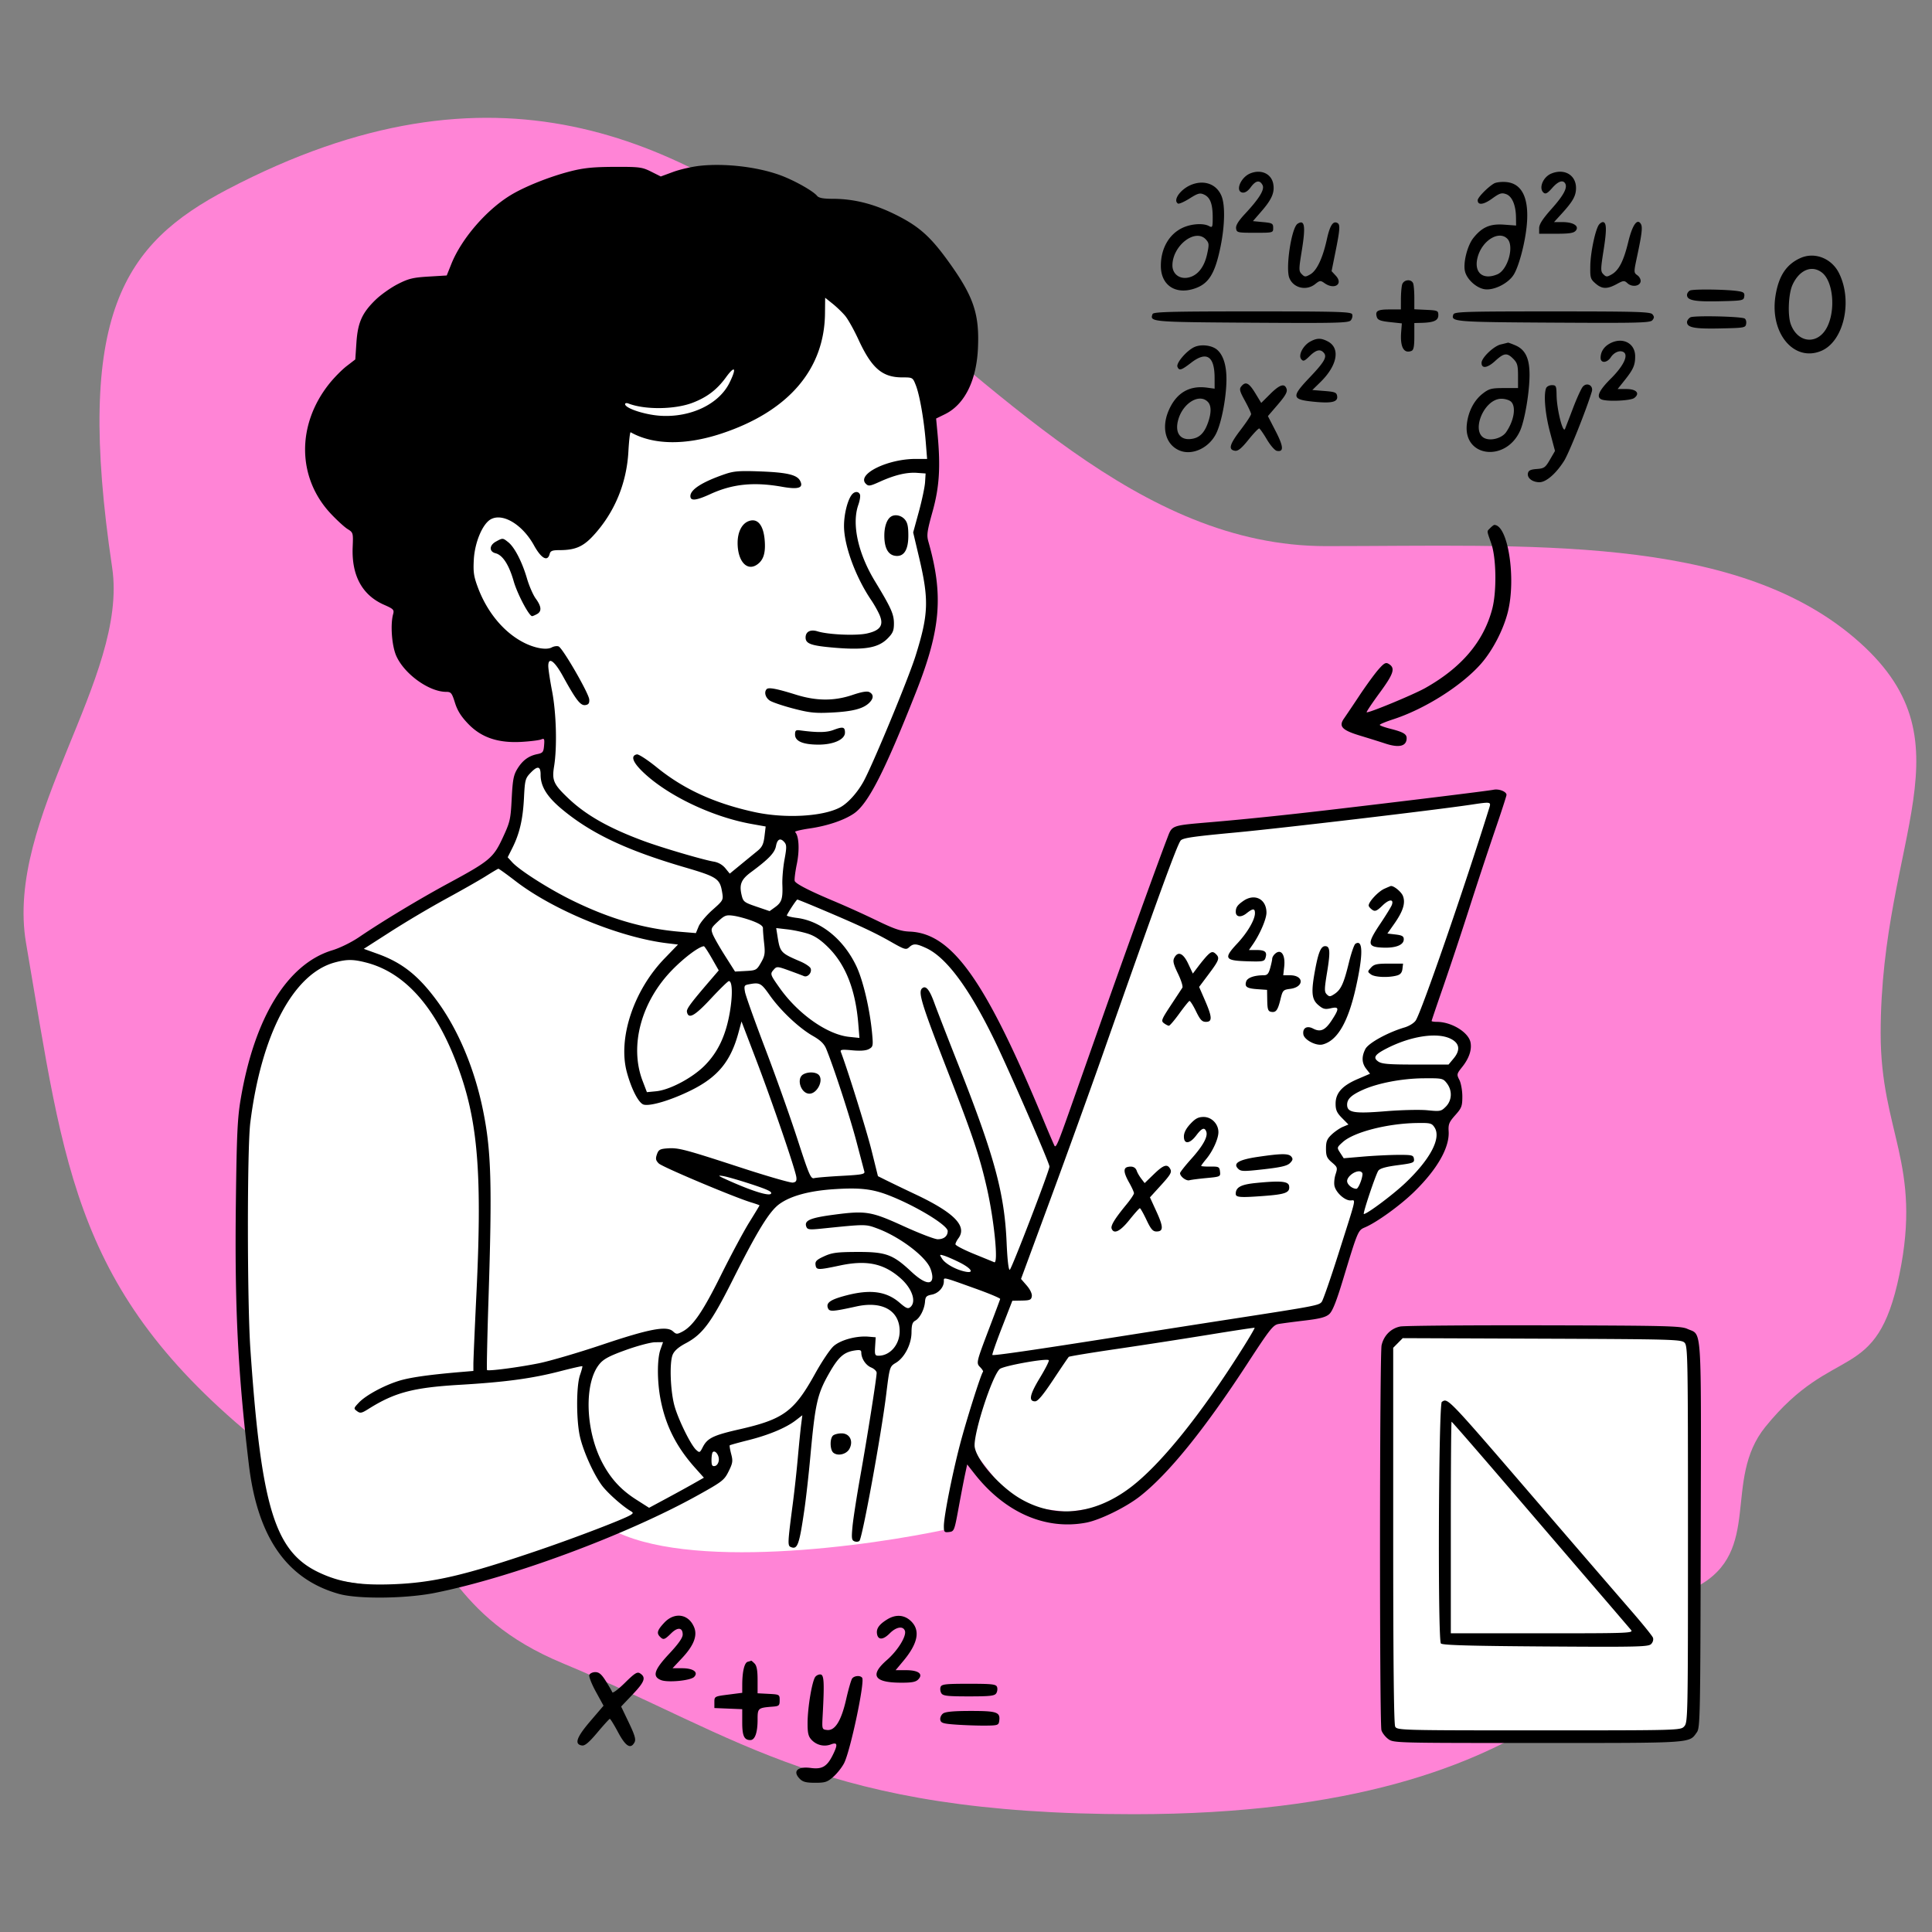 <svg width="246" height="246" viewBox="0 0 246 246" fill="none" xmlns="http://www.w3.org/2000/svg"><rect x="0" y="0" width="246" height="246" fill="#808080" stroke="none"/><path fill-rule="evenodd" clip-rule="evenodd" d="M144.373 231c55.449 0 63.31-24.485 71.718-28.984 8.407-4.499 3.18-13.529 8.694-20.339 8.808-10.878 14.146-5.272 17.061-19.384 2.915-14.113-2.384-18.105-2.384-30.705 0-25.243 12.183-37.193-3.375-50.4-15.559-13.208-41.541-11.65-67.238-11.65-47.695 0-71.629-81.222-139.884-45.426-13.225 6.936-19.5 15.853-14.683 48.166C16.374 86.31.58 104.15 3.32 120.096c5.005 29.124 6.075 44.92 31.015 64.583 4.184 3.299 10.286 3.265 14.848 6.648 7.647 5.672 8.139 14.492 22.435 20.441C94.67 221.361 104.863 231 144.373 231z" fill="#FF84D6"/><path d="M187.541 170h-8.96L177 171.577v48.371l1.054 1.052h35.838l1.581-1.577v-3.681l.527-14.721v-14.722l-.527-12.093v-2.629l-1.054-1.051-5.27-.526h-21.608zM80.801 28l-14.304 4.745-4.769 4.219L56.96 66.49l1.06 12.127 11.126 11.6 1.06 6.327-3.18 1.055-1.06 2.11v4.745l-1.588 3.69-1.59 2.11-5.828 3.163-12.185 7.382-3.179 1.055-3.179 2.109-3.179 4.745-3.178 7.382-1.06 6.327v28.473l.53 6.327 1.06 8.964 2.119 8.436 2.649 3.691 3.708 2.636L47.954 202l7.947-.527 8.476-2.109 6.358-2.637 6.888-2.109c9.748 5.484 33.024 2.285 43.443 0l2.119-11.073 1.06 1.582 3.709 4.746 3.708 2.109 4.239.527 3.708-.527 3.709-1.582 5.298-4.218 6.358-7.909 6.887-10.546 3.709-.527 3.708-1.055.53-1.581 2.649-8.964 3.179-1.582 4.238-3.163 2.649-2.637 1.59-3.163-.53-2.11 1.059-1.054 1.06-1.582v-1.582l-.53-2.109 1.59-2.636-.53-2.109-3.179-1.055-1.589-.527 1.589-4.218 3.179-8.964 2.119-6.854 2.649-7.91-.53-1.054-9.536 1.582-13.775 1.582-9.007.527-6.887 1.054-1.06.528-3.708 8.963-4.239 12.128-4.238 12.127-3.709 7.909-1.589-4.218-2.649-5.8-3.709-8.437-3.708-5.272-2.649-3.164-3.179-1.582-2.119.527-3.179-1.581-7.417-3.691-3.709-1.055.53-3.163v-2.637l-.53-1.582 1.06-1.054 5.298-1.055 2.119-1.582 1.589-2.109 3.179-6.854 2.649-5.8 1.589-4.746 1.06-5.272-.53-4.218-1.059-4.746.529-3.69 1.06-4.746-.53-6.328.53-1.581 2.119-4.746-4.768-8.436-12.715-8.437L80.801 28z" fill="#fff"/><path fill-rule="evenodd" clip-rule="evenodd" d="M89.129 21.11c-1.01.11-2.545.46-3.413.78l-1.58.581-1.232-.618c-1.143-.572-1.484-.617-4.656-.605-2.664.009-3.894.13-5.545.547-2.636.665-5.852 1.942-7.675 3.049-3.098 1.88-6.27 5.556-7.554 8.754l-.593 1.479-2.322.14c-1.987.12-2.551.26-3.925.964-.883.453-2.145 1.346-2.804 1.986-1.725 1.672-2.276 2.902-2.448 5.468l-.143 2.132-1.098.845c-.605.465-1.604 1.48-2.222 2.255-4.165 5.226-4.086 11.966.194 16.532.778.83 1.742 1.713 2.142 1.962.716.446.726.484.652 2.3-.15 3.62 1.208 6.117 3.992 7.344 1.21.533 1.31.638 1.156 1.202-.368 1.338-.161 4.044.405 5.314 1.03 2.31 4.178 4.573 6.358 4.573.611 0 .723.14 1.112 1.386.314 1.007.778 1.745 1.695 2.697 1.684 1.748 3.832 2.464 6.845 2.282 1.099-.067 2.198-.206 2.442-.31.392-.167.435-.076.367.762-.07.85-.162.968-.867 1.112-1.11.228-1.877.795-2.54 1.879-.48.787-.595 1.388-.717 3.782-.136 2.665-.21 2.982-1.142 4.987-1.19 2.562-1.668 2.962-6.91 5.794-3.687 1.993-8.43 4.851-11.378 6.856-.98.666-2.436 1.382-3.416 1.678-5.716 1.73-9.92 8.573-11.671 18.999-.402 2.389-.498 4.475-.604 13.077-.164 13.306.246 21.616 1.65 33.39 1.104 9.275 4.838 14.635 11.488 16.491 2.416.673 8.506.606 12.214-.136 9.793-1.959 24.413-7.39 33.498-12.444 3.089-1.718 3.339-1.912 3.893-3.03.523-1.056.56-1.312.323-2.209-.147-.559-.229-1.055-.182-1.103.048-.047 1.112-.343 2.366-.657 2.594-.65 4.801-1.572 6.033-2.522l.844-.651-.155 1.215c-.085.668-.273 2.55-.418 4.181a164.364 164.364 0 01-.619 5.685c-.696 5.328-.705 5.533-.244 5.712.827.321 1.05-.312 1.707-4.847.206-1.428.543-4.431.747-6.674.62-6.792.883-7.963 2.388-10.609 1.169-2.055 1.858-2.681 3.189-2.9.73-.12.911-.072.911.242 0 .765.563 1.621 1.254 1.911.386.162.702.467.702.679 0 .638-1.205 8.267-2.078 13.149-.449 2.515-.895 5.377-.99 6.36-.15 1.552-.118 1.809.242 1.948.228.089.513.061.633-.06.376-.38 2.781-13.531 3.407-18.629.432-3.524.447-3.57 1.229-4.038 1.106-.66 1.984-2.358 1.996-3.859.007-.973.114-1.313.472-1.507.589-.318 1.174-1.454 1.247-2.419.048-.63.18-.77.854-.898.849-.161 1.546-.926 1.546-1.698 0-.546-.261-.607 4.034.932 1.749.626 3.159 1.219 3.136 1.319-.024.099-.615 1.682-1.314 3.517-1.759 4.623-1.761 4.634-1.217 5.184.25.253.404.511.343.573-.251.253-2.13 6.195-2.936 9.281-.987 3.779-2.046 9.144-2.046 10.364 0 .758.058.824.664.752.645-.076.678-.16 1.207-3.044.299-1.631.668-3.55.821-4.263l.277-1.298.92 1.174c3.881 4.952 9.055 7.219 14.232 6.238 1.732-.328 5.014-1.93 6.8-3.319 3.639-2.831 8.246-8.516 13.76-16.983 2.834-4.351 3.245-4.871 3.942-4.994.427-.075 1.921-.272 3.319-.438 1.933-.228 2.681-.423 3.123-.814.423-.373.909-1.593 1.78-4.468 1.85-6.107 1.893-6.211 2.756-6.573 1.488-.623 4.5-2.795 6.27-4.523 2.948-2.877 4.528-5.645 4.403-7.712-.055-.903.059-1.183.839-2.057.813-.909.904-1.148.904-2.382 0-.754-.169-1.7-.375-2.104-.361-.705-.347-.769.371-1.671.859-1.081 1.226-2.162 1.049-3.096-.246-1.299-2.408-2.626-4.285-2.63-.369-.001-.672-.051-.672-.111 0-.06.669-2.034 1.487-4.387a528.614 528.614 0 003.308-9.963 628 628 0 013.28-9.94c.804-2.34 1.461-4.366 1.461-4.502 0-.419-.973-.799-1.665-.649-.611.132-11.531 1.473-21.197 2.602-5.389.63-10.428 1.15-14.548 1.503-5.395.463-5.136.369-5.8 2.093-1.185 3.08-5.279 14.401-8.13 22.487l-4.328 12.27c-1.372 3.89-1.681 4.621-1.865 4.407-.054-.064-.676-1.507-1.381-3.206-7.425-17.897-11.666-23.881-17.076-24.097-1.123-.045-1.948-.323-4.209-1.419a125.793 125.793 0 00-5.257-2.384c-3.218-1.344-5.034-2.271-5.174-2.64-.063-.165.059-1.146.27-2.179.364-1.783.267-3.565-.223-4.059-.086-.088.758-.294 1.876-.457 2.237-.326 4.356-1.042 5.606-1.893 1.815-1.237 3.894-5.297 7.901-15.435 3.171-8.021 3.531-12.361 1.591-19.184-.237-.835-.171-1.32.528-3.83.865-3.108 1.03-5.647.642-9.834l-.188-2.015 1.123-.55c2.495-1.22 4.016-4.26 4.204-8.4.199-4.382-.553-6.596-3.745-11.024-2.34-3.246-3.801-4.535-6.831-6.029-2.719-1.34-5.257-1.974-7.906-1.974-1.208 0-1.779-.107-1.997-.372-.534-.65-2.996-2.023-4.768-2.66-2.902-1.043-6.98-1.514-10.147-1.172zm70.051.977c-1.224.507-1.936 2.291-.97 2.433.322.047.69-.192 1.046-.68.63-.86 1.142-.957 1.499-.283.299.564-.385 1.69-2.232 3.675-.846.91-1.187 1.467-1.132 1.854.074.528.181.553 2.4.553 2.315 0 2.323-.002 2.323-.618 0-.565-.109-.628-1.29-.741l-1.289-.124 1.102-1.271c1.307-1.507 1.685-2.393 1.483-3.477-.241-1.3-1.558-1.892-2.94-1.321zm38.353.012c-1.067.435-1.65 1.88-.985 2.439.251.21.499.075 1.08-.588.758-.865 1.364-1.084 1.66-.6.331.542-.188 1.517-1.724 3.24-1.159 1.302-1.585 1.968-1.585 2.477v.696h2.17c1.696 0 2.242-.087 2.497-.398.475-.578-.314-1.085-1.689-1.085h-1.085l.978-1.072c1.431-1.57 1.823-2.272 1.823-3.267 0-1.655-1.476-2.521-3.14-1.842zm-45.688 1.368c-1.44.506-2.572 2.004-1.854 2.452.124.077.785-.211 1.47-.642 1.079-.678 1.326-.744 1.858-.5.778.359 1.093 1.198 1.093 2.91 0 1.26-.032 1.334-.473 1.096-.724-.392-2.228-.296-3.336.212-1.739.799-2.793 2.631-2.793 4.857 0 2.393 1.762 3.65 4.122 2.943 1.937-.582 2.757-1.855 3.482-5.405.547-2.68.595-5.283.119-6.436-.603-1.457-2.08-2.053-3.688-1.487zm38.388-.105c-.805.472-2.079 1.778-2.079 2.132 0 .668.743.585 1.829-.203.951-.69 1.215-.775 1.783-.574.769.273 1.243 1.39 1.265 2.978l.013 1.022-1.528-.112c-1.782-.131-2.805.311-3.908 1.69-.774.966-1.335 3.201-1.07 4.266.248.998 1.391 2.057 2.433 2.255 1.152.218 3.002-.67 3.739-1.795.689-1.052 1.518-4.212 1.707-6.508.272-3.302-.625-5.14-2.603-5.331-.601-.058-1.312.023-1.581.18zm-25.013 5.129c-.78.5-1.56 5.658-1.045 6.913.524 1.279 2.16 1.662 3.283.77.592-.472.683-.482 1.187-.124 1.268.897 2.435.123 1.435-.952l-.531-.572.5-2.482c.555-2.754.607-3.422.278-3.627-.572-.358-.981.248-1.375 2.04-.534 2.426-1.284 4.008-2.125 4.485-.604.343-.703.34-1.077-.038-.385-.39-.385-.58.011-3.021.504-3.101.365-3.973-.541-3.392zm38.39.098c-.453.554-1.081 3.483-1.117 5.21-.032 1.564.016 1.732.651 2.286.839.731 1.481.753 2.706.09.873-.474.97-.48 1.382-.104.561.513 1.551.386 1.664-.214.047-.25-.132-.61-.4-.799-.478-.339-.479-.373-.05-2.387.624-2.925.721-3.77.477-4.165-.459-.744-1.074.143-1.599 2.306-.59 2.433-1.194 3.61-2.121 4.136-.587.333-.694.33-1.047-.026-.361-.365-.358-.618.035-3.11.409-2.591.38-3.532-.106-3.532-.122 0-.336.139-.475.309zm-50.053 1.916c.401.447.414.63.138 1.875-.379 1.714-1.276 2.784-2.495 2.98-1.08.174-1.925-.524-1.917-1.58.02-2.526 2.941-4.764 4.274-3.275zm38.37-.107c.916.927.063 3.973-1.27 4.531-1.866.781-3.029-.233-2.508-2.186.566-2.117 2.695-3.439 3.778-2.345zm37.306 2.464c-1.792.814-2.758 2.281-3.16 4.801-.754 4.737 2.339 8.469 5.817 7.019 2.88-1.2 4.053-6.367 2.255-9.93-.947-1.876-3.11-2.708-4.912-1.89zm2.775 1.86c1.406 1.118 1.741 4.737.64 6.918-1.156 2.29-3.707 2.104-4.623-.338-.421-1.124-.31-3.867.203-5.009.868-1.93 2.483-2.602 3.78-1.57zm-53.48 1.529c-.081.306-.149 1.14-.151 1.854l-.003 1.297h-1.453c-1.529 0-1.852.196-1.609.972.118.374.471.509 1.667.638l1.517.164-.086 1.096c-.15 1.905.33 2.79 1.309 2.41.277-.108.366-.56.366-1.846v-1.704l.917-.024c1.573-.043 2.14-.301 2.14-.975 0-.572-.088-.611-1.528-.68l-1.529-.074v-1.451c0-.799-.066-1.627-.148-1.842-.231-.609-1.235-.49-1.409.165zm36.643.745c-.201.113-.365.364-.365.556 0 .69.948.877 4.093.807 3.001-.066 3.123-.09 3.196-.611.063-.445-.07-.565-.734-.672-1.465-.234-5.818-.29-6.19-.08zm-107.556 3.22c.366.436 1.125 1.794 1.689 3.017 1.684 3.656 3.032 4.82 5.584 4.82 1.322 0 1.33.005 1.72.992.488 1.232 1.039 4.375 1.267 7.226l.173 2.163h-1.45c-3.612 0-7.547 1.955-6.357 3.158.341.344.518.318 1.797-.26 1.901-.858 3.416-1.218 4.731-1.123l1.089.078-.069 1.113c-.038.611-.395 2.301-.792 3.754l-.723 2.643.744 3.146c1.284 5.43 1.22 7.269-.438 12.562-.923 2.947-5.547 14.095-6.671 16.082-.808 1.429-1.998 2.725-2.966 3.231-2.236 1.169-7.033 1.422-10.898.576-5.066-1.11-8.985-2.904-12.414-5.686-1.174-.952-2.314-1.696-2.534-1.653-.801.155-.563.932.653 2.13 3.076 3.028 8.858 5.819 13.945 6.729l1.798.322-.151 1.254c-.122 1.006-.302 1.375-.912 1.871a895.58 895.58 0 00-2.135 1.747l-1.377 1.13-.561-.688a2.448 2.448 0 00-1.467-.839c-1.36-.227-6.582-1.763-8.882-2.611-4.483-1.655-7.409-3.313-9.687-5.491-1.846-1.764-2.058-2.247-1.768-4.033.396-2.448.283-6.755-.25-9.536-.27-1.398-.49-2.856-.49-3.24-.001-1.22.78-.671 1.874 1.318 1.665 3.024 2.227 3.748 2.841 3.66.411-.06.532-.23.501-.713-.049-.78-3.386-6.557-3.902-6.757-.205-.08-.599-.022-.876.128-.67.362-2.16.101-3.577-.626-2.516-1.292-4.639-3.843-5.819-6.994-.53-1.414-.611-1.972-.523-3.568.122-2.197 1.113-4.549 2.16-5.127 1.525-.843 4.034.67 5.498 3.315.928 1.68 1.733 2.126 1.996 1.109.105-.404.334-.495 1.26-.496 1.975-.002 2.99-.434 4.27-1.815 2.707-2.92 4.274-6.66 4.497-10.736.077-1.398.206-2.504.287-2.458 2.878 1.624 6.966 1.684 11.55.17 8.509-2.811 13.121-8.156 13.196-15.297l.021-1.999.942.754c.518.415 1.241 1.111 1.606 1.547zm39.144-.235c-.385 1.013-.257 1.024 12.612 1.108 10.918.07 12.348.035 12.628-.306.174-.212.253-.554.175-.76-.124-.327-1.717-.374-12.716-.374-10.287 0-12.596.06-12.699.332zm38.299.056c-.355.935.069.97 12.728 1.044 10.842.064 12.334.027 12.61-.309.25-.305.252-.456.008-.752-.263-.32-1.985-.37-12.752-.37-11.076 0-12.463.042-12.594.387zm30.176.369c-.236.141-.428.414-.428.606 0 .695.948.877 4.215.807 3.154-.067 3.244-.084 3.32-.626.043-.306-.067-.603-.244-.66-.82-.26-6.467-.365-6.863-.127zm-48.41 3.09c-.911.5-1.546 1.744-1.141 2.237.256.312.407.258 1.066-.388.841-.825 1.384-.942 1.832-.398.414.505.024 1.173-1.815 3.106-2.369 2.49-2.313 2.816.529 3.099 2.265.225 3.068.036 2.965-.698-.068-.483-.258-.562-1.619-.671l-1.543-.123 1.013-.99c2.181-2.128 2.588-4.345.954-5.199-.861-.45-1.385-.444-2.241.025zm38.146.246c-.749.41-1.167 1.065-1.167 1.823 0 .71.823.663 1.301-.075.416-.641 1.167-.941 1.632-.65.637.397-.023 1.768-1.615 3.354-1.552 1.545-1.921 2.386-1.176 2.675.743.288 3.667.157 4.13-.185.786-.581.302-1.148-.98-1.148h-1.124l.839-1.05c1.158-1.449 1.394-1.976 1.394-3.118 0-1.688-1.628-2.507-3.234-1.626zm-13.878.115c-.905.215-2.449 1.694-2.449 2.346 0 .765.736.67 1.714-.224 1.153-1.053 1.527-1.099 2.332-.285.51.515.6.84.6 2.162v1.556h-1.792c-1.587 0-1.895.08-2.692.694-1.127.87-1.878 2.332-2.04 3.972-.41 4.168 4.998 4.772 6.791.758.593-1.33 1.2-4.934 1.199-7.124-.001-2.099-.542-3.208-1.83-3.752-.464-.196-.874-.345-.912-.33a29.03 29.03 0 01-.921.227zm-39.007.33c-.973.44-2.344 2.029-2.163 2.506.208.546.485.466 1.743-.505 1.956-1.51 2.981-.857 2.988 1.903l.004 1.398-.963-.13c-2.281-.31-3.942.686-4.901 2.94-.94 2.209-.362 4.32 1.384 5.057 1.636.69 3.798-.326 4.7-2.208.666-1.39 1.258-4.492 1.285-6.724.022-1.837-.38-3.171-1.166-3.872-.658-.587-2.036-.76-2.911-.365zm-59.203 4.558c-1.336 2.701-4.896 4.414-8.724 4.199-1.996-.113-4.565-.95-4.565-1.488 0-.133.192-.168.427-.077 2.103.816 5.901.771 8.166-.095 1.847-.707 3.109-1.669 4.25-3.24 1.154-1.59 1.393-1.215.446.701zm65.174.449c-.281.342-.215.606.459 1.836.433.79.787 1.554.787 1.698 0 .143-.61 1.059-1.355 2.034-1.402 1.835-1.578 2.506-.69 2.634.381.056.832-.315 1.709-1.406.656-.814 1.272-1.46 1.37-1.434.097.026.538.657.978 1.403.441.746 1.008 1.396 1.26 1.445.912.178.872-.526-.139-2.49l-.994-1.931 1.27-1.476c.945-1.1 1.23-1.603 1.115-1.97-.244-.778-.868-.588-2.098.637l-1.137 1.131-.764-1.255c-.802-1.316-1.225-1.52-1.771-.856zm43.485.04c-.202.234-.75 1.426-1.217 2.65a395.03 395.03 0 01-1.046 2.719c-.263.663-1.051-2.448-1.079-4.264-.018-1.198-.065-1.297-.605-1.297-.322 0-.652.175-.734.39-.328.865-.113 3.283.495 5.569l.642 2.417-.645 1.111c-.584 1.008-.741 1.12-1.679 1.188-.795.059-1.056.187-1.125.554-.112.598.578 1.129 1.469 1.129.845 0 2.104-1.087 3.13-2.704.623-.98 2.838-6.514 3.538-8.836.231-.766-.62-1.231-1.144-.625zm-47.757 1.926c.465.47.475 1.392.029 2.656-.431 1.222-.994 1.833-1.866 2.027-1.581.351-2.394-.633-1.938-2.344.573-2.15 2.673-3.452 3.775-2.339zm38.632 0c.65.657.358 2.415-.642 3.866-.484.704-1.73 1.105-2.583.831-2.034-.652-.31-5.085 1.978-5.085.474 0 1.035.174 1.247.388zM92.307 60.37c-2.883.992-4.401 1.958-4.401 2.803 0 .648.725.572 2.552-.265 2.815-1.29 5.526-1.565 9.136-.925 2.091.371 2.763.141 2.277-.777-.402-.76-1.699-1.057-5.163-1.184-2.546-.094-3.28-.036-4.4.349zm16.171 2.596c-.551.67-1.011 2.494-1.011 4 0 2.497 1.473 6.512 3.468 9.452.394.58.88 1.452 1.082 1.939.526 1.273.049 1.938-1.659 2.308-1.381.3-4.902.144-6.263-.277-.903-.28-1.519.039-1.519.785 0 .803.711 1.05 3.731 1.303 3.811.318 5.528.015 6.714-1.183.666-.674.803-.999.803-1.907 0-1.187-.363-1.996-2.409-5.364-2.17-3.574-2.983-7.308-2.123-9.748.186-.525.279-1.11.208-1.297-.165-.434-.671-.439-1.022-.011zm4.955 2.825c-.514.346-.832 1.267-.832 2.406 0 1.693.554 2.583 1.613 2.591.949.007 1.444-.88 1.444-2.591 0-1.182-.112-1.68-.466-2.075-.467-.522-1.257-.67-1.759-.331zm-18.117.568c-.87.332-1.403 1.403-1.396 2.802.012 2.287 1.172 3.593 2.444 2.75.85-.562 1.145-1.496 1.001-3.167-.165-1.922-.93-2.812-2.048-2.385zm94.445.867c-.467.472-.482.243.123 1.982.646 1.856.703 6.145.112 8.36-1.104 4.142-3.903 7.439-8.521 10.038-1.497.843-7.302 3.244-7.459 3.085-.051-.05.696-1.166 1.659-2.478 1.8-2.453 2.018-3.15 1.151-3.678-.376-.23-.584-.116-1.316.716-.478.544-1.572 2.045-2.431 3.337a232.233 232.233 0 01-1.943 2.89c-.716 1.013-.267 1.492 2.058 2.196 1.168.354 2.595.8 3.171.992 1.785.593 2.742.355 2.742-.681 0-.526-.448-.78-2.139-1.21-.706-.18-1.284-.394-1.284-.478 0-.083.775-.404 1.721-.712 4.023-1.31 8.698-4.266 11.158-7.055 1.476-1.675 2.845-4.303 3.421-6.57 1.088-4.286.032-11.123-1.718-11.123-.066 0-.294.175-.505.389zM63.15 68.956c-.864.473-.892 1.277-.052 1.49.909.23 1.705 1.458 2.308 3.56.464 1.616 1.958 4.448 2.347 4.448.074 0 .348-.115.608-.256.64-.346.595-.964-.144-1.977-.34-.465-.846-1.627-1.124-2.582-.614-2.1-1.576-3.962-2.377-4.6-.7-.557-.702-.557-1.566-.083zm34.474 18.788c-.364.368-.17 1.088.394 1.461.317.21 1.665.666 2.995 1.014 2.062.538 2.78.613 4.864.51 2.64-.132 3.99-.473 4.765-1.203.606-.57.63-1.095.064-1.395-.294-.156-.961-.047-2.139.35-2.368.8-4.603.788-7.247-.037-2.429-.758-3.447-.95-3.696-.7zm8.498 5.202c-.894.334-2.03.347-4.279.049-.51-.068-.611.02-.611.533 0 .845.981 1.274 2.938 1.285 1.944.012 3.419-.65 3.419-1.533 0-.729-.257-.788-1.467-.334zm-37.288 5.698c0 1.493.817 2.811 2.727 4.4 3.72 3.093 8.222 5.223 15.606 7.385 4.14 1.212 4.493 1.445 4.78 3.162.17 1.014.153 1.043-1.234 2.274-.773.685-1.564 1.629-1.757 2.096l-.351.849-2-.167c-4.628-.387-8.99-1.657-13.79-4.017-2.95-1.449-6.683-3.827-7.605-4.844l-.568-.626.608-1.211c.91-1.815 1.33-3.639 1.466-6.346.111-2.243.174-2.493.799-3.151.929-.98 1.32-.923 1.32.196zm120.795 4.218c-3.199 10.266-8.608 25.906-9.361 27.068-.215.331-.838.719-1.442.897-2.125.629-4.587 1.986-4.974 2.741-.499.977-.463 1.793.112 2.532l.481.618-1.583.68c-1.97.846-2.801 1.778-2.801 3.138 0 .798.161 1.158.817 1.821l.818.826-.706.296c-.388.162-1.031.602-1.429.978-.594.561-.723.881-.723 1.797 0 .942.117 1.215.752 1.755.715.608.738.685.466 1.518-.157.483-.216 1.16-.131 1.504.209.844 1.294 1.82 2.022 1.82.701 0 .87-.754-1.526 6.797-.992 3.126-1.947 5.874-2.121 6.107-.345.457-.742.533-11.321 2.167-3.496.54-9.933 1.545-14.303 2.234-11.064 1.745-16.197 2.49-16.317 2.369-.056-.057.493-1.633 1.221-3.502l1.323-3.4 1.201-.022c1.036-.018 1.212-.095 1.277-.553.045-.317-.217-.868-.65-1.366l-.725-.835 3.781-10.25c2.079-5.638 5.031-13.81 6.56-18.16 6.985-19.87 9.475-26.71 9.972-27.393.25-.344 1.476-.526 7.027-1.044 5.763-.537 25.456-2.863 29.952-3.538 2.548-.382 2.573-.378 2.331.4zm-89.726 4.407c.265.322.264.699-.01 2.162-.181.975-.306 2.415-.276 3.2.069 1.806-.082 2.271-.936 2.886l-.688.495-1.677-.572c-1.577-.538-1.69-.627-1.89-1.482-.315-1.344-.052-1.98 1.203-2.909 2.267-1.678 3.017-2.464 3.178-3.328.168-.907.582-1.078 1.096-.452zm-34.247 4.929c4.836 3.722 13.306 7.189 19.322 7.908l1.35.162-1.717 1.777c-3.942 4.078-5.962 10.188-4.791 14.493.595 2.189 1.517 3.953 2.15 4.114.863.219 3.466-.564 5.97-1.796 3.44-1.692 5.093-3.689 6.084-7.347l.391-1.446 1.874 4.906c2.047 5.362 4.983 13.934 5.108 14.916.061.476-.042.635-.45.694-.29.042-3.261-.815-6.602-1.905-7.247-2.363-7.974-2.553-9.38-2.452-.934.068-1.117.174-1.321.764-.193.557-.148.773.24 1.157.454.451 9.602 4.305 11.785 4.966.572.173 1.04.34 1.04.372 0 .032-.593 1.01-1.316 2.174-.722 1.165-2.345 4.196-3.606 6.735-2.3 4.634-3.55 6.46-4.91 7.17-.664.348-.767.344-1.19-.042-.803-.735-2.995-.321-9.028 1.706-3.026 1.017-6.657 2.081-8.07 2.365-2.602.522-6.396 1.017-6.578.857-.055-.048.029-4.065.186-8.926.478-14.761.356-18.983-.693-24.14-1.085-5.331-3.173-10.293-5.871-13.956-2.366-3.213-4.43-4.848-7.53-5.966l-1.782-.643 3.493-2.24a137.26 137.26 0 017.04-4.165c1.95-1.06 4.205-2.343 5.012-2.852.807-.509 1.522-.933 1.59-.942.066-.01 1.057.702 2.2 1.582zm110.627.96c-.832.366-2.133 1.796-2 2.199.047.143.268.376.492.519.322.205.579.089 1.247-.566.847-.83 1.485-.873 1.199-.082-.085.233-.745 1.308-1.468 2.387-1.708 2.553-1.668 2.959.298 3.044 1.665.073 2.69-.331 2.69-1.059 0-.389-.21-.512-1.042-.611l-1.042-.123.849-1.205c1.154-1.636 1.486-2.703 1.12-3.598-.22-.535-1.188-1.314-1.547-1.243-.028.005-.385.157-.796.338zm-17.965 1.553c-.753.521-.963.821-.968 1.382-.006.679.645.774 1.367.201.817-.65 1.074-.653 1.074-.014 0 .831-.956 2.468-2.248 3.85-1.766 1.887-1.613 2.178 1.193 2.267 2.067.065 2.251.032 2.397-.431.236-.752-.044-1-1.128-1h-.98l.474-.679c.916-1.313 1.759-3.267 1.759-4.077 0-1.732-1.499-2.496-2.94-1.499zm-53.699 1.085c4.765 2.016 6.757 2.947 8.799 4.112 1.763 1.006 1.952 1.063 2.343.705.545-.499.888-.483 2.154.098 2.572 1.18 5.467 5.076 8.69 11.694 1.842 3.781 7.025 15.686 7.023 16.13-.003.527-4.826 13.069-5.055 13.146-.155.052-.305-1.242-.401-3.447-.275-6.342-1.552-11.033-6.207-22.808-1.343-3.399-2.691-6.871-2.996-7.717-.577-1.601-1.033-2.201-1.467-1.93-.689.431-.306 1.696 3.409 11.253 2.949 7.589 3.854 10.303 4.747 14.239.933 4.116 1.486 9.688.937 9.448-.104-.046-1.259-.518-2.568-1.051-1.308-.533-2.376-1.089-2.371-1.236.004-.147.169-.483.367-.747 1.162-1.553-.496-3.26-5.439-5.599a290.585 290.585 0 01-3.717-1.787l-1.079-.538-.809-3.26c-.63-2.536-3.02-10.206-3.915-12.565-.11-.289.142-.324 1.437-.202 1.041.099 1.76.046 2.134-.157.53-.287.555-.406.411-1.975-.284-3.086-1.141-6.752-2.005-8.576-1.62-3.418-4.509-5.763-7.581-6.15-.742-.094-1.316-.241-1.274-.327.273-.562 1.238-2.009 1.34-2.009.068 0 1.46.565 3.093 1.256zm-8.817 1.465c.941.356 1.358.646 1.346.936-.01.232.057 1.089.148 1.904.143 1.285.09 1.616-.401 2.472-.543.947-.624.992-1.935 1.062l-1.369.073-1.292-2.037c-.711-1.12-1.413-2.357-1.559-2.749-.246-.659-.195-.779.679-1.588.856-.794 1.042-.862 1.983-.732.57.079 1.65.376 2.4.659zm7.139 1.649c.853.284 1.631.821 2.587 1.787 2.168 2.192 3.404 5.363 3.755 9.635l.149 1.827-1.313-.137c-2.786-.291-6.509-2.916-8.862-6.25-1.214-1.719-1.227-1.762-.708-2.341.349-.391.47-.382 1.895.135.837.303 1.696.626 1.91.718.484.206 1.064-.451.864-.979-.081-.212-.671-.61-1.311-.884-2.512-1.074-2.583-1.153-2.913-3.238l-.16-1.012 1.443.167c.794.092 1.993.35 2.664.572zm69.642 1.262c-.159.102-.533 1.184-.831 2.405-.647 2.655-1.008 3.44-1.833 3.986-.548.363-.664.368-.982.047-.319-.322-.313-.66.048-2.86.425-2.584.371-3.278-.253-3.278-.524 0-.85.747-1.252 2.874-.561 2.962-.486 3.889.371 4.619.612.52.858.585 1.589.419 1.091-.249 1.114.027.126 1.534-.835 1.275-1.437 1.541-2.376 1.048-.778-.408-1.35-.07-1.237.73.1.704 1.621 1.508 2.453 1.296 1.867-.473 3.238-2.813 4.226-7.211.95-4.229.932-6.239-.049-5.609zm-81.946 1.844l.88 1.545-1.01 1.176c-2.555 2.973-3.111 3.723-3.04 4.1.187.978.978.543 3.04-1.671 1.15-1.235 2.185-2.245 2.301-2.245.446 0 .5 1.747.123 3.956-.505 2.957-1.503 5.078-3.194 6.788-1.561 1.578-4.459 3.116-6.185 3.284l-1.181.115-.553-1.449c-1.705-4.465-.162-10.143 3.86-14.203 1.536-1.552 3.322-2.877 3.948-2.929.072-.006.527.684 1.011 1.533zm63.094-.361c-.24.243-.754.862-1.141 1.375l-.706.935-.588-1.252c-.638-1.357-1.306-1.642-1.775-.756-.21.397-.116.798.471 2.016.404.836.655 1.642.56 1.79-.096.149-.758 1.157-1.473 2.24-1.196 1.816-1.264 1.995-.87 2.286.236.174.518.317.627.317.109 0 .703-.695 1.319-1.545.617-.849 1.199-1.574 1.292-1.609.094-.036.468.548.832 1.297.54 1.113.773 1.363 1.275 1.363.83 0 .802-.595-.128-2.739l-.743-1.709 1.232-1.644c1.299-1.735 1.41-2.032.937-2.51-.397-.401-.608-.374-1.121.145zm8.554-.145c-.161.163-.294.414-.295.556 0 .143-.115.677-.256 1.187-.201.732-.374.927-.823.927-1.203 0-2.086.313-2.237.795-.215.685.08.882 1.461.979l1.199.085.023 1.352c.019 1.11.105 1.369.477 1.442.631.124.864-.183 1.206-1.586.283-1.159.339-1.219 1.25-1.337 1.788-.232 1.756-1.73-.037-1.73h-.858l.121-1.081c.177-1.586-.443-2.385-1.231-1.589zm-115.589 1.071c5.234 1.378 9.318 6.311 12.075 14.585 2.123 6.37 2.589 13.098 1.898 27.425-.216 4.486-.393 8.565-.393 9.063v.908l-1.65.14c-3.996.341-6.409.683-7.794 1.107-1.931.591-4.255 1.851-5.138 2.785-.674.714-.683.752-.235 1.085.409.303.583.27 1.467-.286 3.332-2.095 5.695-2.718 11.639-3.068 5.747-.338 9.177-.801 12.707-1.714 1.542-.399 2.836-.693 2.875-.653.04.039-.094.548-.298 1.13-.484 1.387-.482 5.794.003 7.875.435 1.866 1.714 4.706 2.768 6.148.68.931 2.584 2.634 3.667 3.282.356.212.36.272.04.486-.746.496-6.872 2.848-11.737 4.507-9.425 3.213-13.42 4.144-18.597 4.336-4.226.156-6.74-.248-9.4-1.51-5.61-2.661-7.333-8.284-8.714-28.453-.412-6.024-.42-25.5-.01-28.795 1.398-11.252 5.465-18.977 10.75-20.414 1.554-.423 2.377-.417 4.077.031zm127.868.632c-.454.507-.454.523.009.865.487.36 2.239.428 3.312.129.429-.12.634-.371.688-.841l.078-.669h-1.812c-1.528 0-1.885.081-2.275.516zm-76.551 3.517c1.38 1.956 3.723 4.166 5.478 5.167.97.553 1.444 1.009 1.705 1.639.937 2.266 3.024 8.663 3.843 11.776.501 1.903.959 3.638 1.018 3.855.093.339-.31.416-2.892.555-1.649.089-3.219.219-3.488.289-.442.116-.65-.366-2.154-5.004-.916-2.823-2.751-7.984-4.08-11.469-1.327-3.485-2.487-6.729-2.576-7.209-.144-.78-.1-.885.412-.983 1.464-.282 1.61-.208 2.734 1.384zm86.718 5.545c1.12.565 1.244 1.433.358 2.498l-.646.776h-4.203c-3.446 0-4.302-.071-4.757-.393-.684-.484-.432-.879 1.041-1.639 3.105-1.602 6.482-2.114 8.207-1.242zm-82.46 4.53c-.914.538-.294 2.452.794 2.452.96 0 1.809-1.635 1.22-2.352-.345-.42-1.383-.472-2.014-.1zm81.953 1.126c.716.919.664 2.178-.123 2.973-.597.604-.719.628-2.349.466-.945-.094-3.33-.039-5.299.122-4.036.331-4.925.181-4.925-.832 0-.728.543-1.237 2.032-1.903 1.904-.851 4.975-1.434 7.669-1.457 2.408-.02 2.505 0 2.995.631zm-32.656 5.174c-.549.588-.823 1.124-.823 1.607 0 1.021.746.954 1.572-.141.71-.941 1.054-1.073 1.275-.49.239.629-.403 1.8-1.905 3.476-.787.878-1.432 1.697-1.432 1.821 0 .421.785 1.018 1.188.904.221-.063 1.206-.19 2.188-.282 1.752-.165 1.785-.181 1.712-.821-.07-.607-.158-.653-1.237-.638-.638.008-1.161-.031-1.161-.088 0-.057.292-.453.649-.881.821-.983 1.539-2.562 1.546-3.401.009-1.047-.86-1.948-1.878-1.948-.681 0-1.049.191-1.694.882zm31.094.456c.879 1.357-.55 4.062-3.749 7.091-1.553 1.471-4.84 3.929-5.255 3.929-.177 0 1.519-5.071 1.846-5.52.21-.289.961-.501 2.455-.696 1.978-.257 2.146-.322 2.078-.801-.068-.482-.223-.521-2.03-.513-1.076.004-3.071.103-4.435.218l-2.479.211-.442-.683c-.443-.682-.442-.684.327-1.378 1.404-1.268 5.66-2.365 9.407-2.425 1.745-.028 1.919.016 2.277.567zm-22.475 3.739c-2.448.36-3.225.819-2.547 1.504.36.364.674.372 3.275.079 2.196-.248 2.987-.435 3.339-.79.364-.369.4-.54.169-.82-.342-.417-1.253-.411-4.236.027zm-16.594 1.289c-.588.132-.532.73.186 2.001.334.591.608 1.196.608 1.343 0 .147-.418.776-.928 1.396-1.509 1.833-2.06 2.73-1.914 3.114.284.749 1.094.349 2.269-1.12.651-.815 1.247-1.482 1.323-1.483.076 0 .454.667.84 1.482.562 1.19.814 1.483 1.275 1.483.901 0 .902-.557.005-2.521l-.834-1.824 1.421-1.562c1.186-1.303 1.381-1.64 1.175-2.029-.379-.715-.85-.569-2.113.654l-1.158 1.121-.432-.565c-.237-.311-.493-.749-.567-.975-.158-.475-.551-.651-1.156-.515zm29.891.888c0 .595-.53 1.891-.774 1.891-.531 0-1.182-.542-1.182-.984 0-.533.867-1.241 1.521-1.241.239 0 .435.15.435.334zm-77.816 1.308c2.128.7 2.692.975 2.494 1.216-.269.328-2.497-.377-5.565-1.761-1.187-.536-1.265-.608-.534-.494.47.073 2.093.541 3.605 1.039zm64.261-.156c-1.925.19-2.583.543-2.583 1.386 0 .448.551.491 3.528.27 2.83-.21 3.388-.426 3.269-1.266-.086-.61-1.07-.701-4.214-.39zm-46.83 1.545c3.435 1.321 7.571 3.822 7.571 4.577 0 .647-.483 1.043-1.275 1.043-.378 0-2.309-.74-4.291-1.643-4.202-1.917-4.846-2.023-8.966-1.477-3 .398-3.768.736-3.468 1.526.139.367.386.398 1.928.241 5.699-.582 5.594-.582 7.156-.001 2.659.991 5.803 3.303 6.613 4.864.191.367.347.951.347 1.297 0 1.105-1.068.829-2.698-.697-2.328-2.179-3.223-2.505-6.838-2.493-2.604.009-3.231.091-4.235.55-.969.444-1.166.64-1.101 1.102.094.667.283.672 3.115.072 3.405-.722 5.589-.258 7.728 1.641 1.467 1.301 2.03 2.987 1.223 3.663-.294.248-.541.146-1.359-.562-1.685-1.458-3.729-1.736-6.814-.926-1.994.523-2.576.925-2.319 1.601.186.491.57.47 3.64-.204 3.295-.724 5.488.527 5.498 3.137.006 1.712-1.214 3.139-2.686 3.139-.46 0-.506-.123-.44-1.174l.073-1.174-.926-.078c-1.541-.128-3.546.418-4.436 1.208-.445.395-1.5 1.965-2.344 3.489-2.678 4.834-4.015 5.818-9.643 7.1-3.335.759-4.082 1.122-4.67 2.27-.37.724-.411.741-.846.343-.71-.649-2.356-4.031-2.791-5.732-.501-1.962-.607-5.394-.196-6.377.21-.503.744-.971 1.658-1.455 2.146-1.136 3.247-2.617 5.959-8.014 3.159-6.288 4.686-8.777 5.955-9.706 1.42-1.04 3.78-1.689 6.901-1.9 3.295-.222 4.901-.049 6.977.75zm9.029 8.543c1.543.764 1.991 1.445.791 1.202-1.185-.239-2.532-.982-2.949-1.625-.371-.573-.365-.585.221-.414.33.097 1.202.473 1.937.837zm56.165 8.187c-1.188.239-2.091 1.145-2.375 2.383-.254 1.107-.273 48.103-.02 49.017.091.328.473.828.849 1.113.68.513.802.516 19.066.516 19.971 0 19.239.049 20.246-1.359.418-.585.445-1.932.493-25.127.057-27.447.191-25.373-1.704-26.242-.809-.371-2.63-.416-18.258-.451-9.548-.021-17.782.046-18.297.15zm-19.99 2.648c-5.381 8.569-10.564 14.997-14.434 17.899-4.609 3.458-9.626 3.935-14.016 1.334-2.733-1.618-5.76-5.17-5.76-6.757.001-1.998 2.268-8.874 3.201-9.708.462-.413 5.971-1.405 6.248-1.125.078.079-.431 1.086-1.13 2.239-1.302 2.145-1.476 2.998-.613 2.998.346 0 1.011-.793 2.319-2.766 1.009-1.521 1.895-2.825 1.97-2.898.076-.073 2.826-.526 6.113-1.007a868.56 868.56 0 0011.722-1.812c3.16-.516 5.782-.913 5.826-.883.045.03-.606 1.148-1.446 2.486zm56.188-.588c.413.418.437 1.731.437 24.382 0 23.195-.015 23.956-.466 24.46-.465.52-.476.521-18.513.521-17.592 0-18.053-.013-18.3-.478-.169-.321-.253-8.37-.253-24.358v-23.878l.606-.613.607-.613 17.723.068c16.636.064 17.75.095 18.159.509zm-130.393.857c-.432 1.222-.433 4.023-.002 6.296.635 3.356 2.002 6.083 4.39 8.76l1.14 1.277-1.288.733c-.708.403-2.279 1.266-3.49 1.917l-2.2 1.183L81 190.936c-1.933-1.234-3.23-2.646-4.309-4.691-2.177-4.131-2.345-10.195-.347-12.58.53-.635 1.27-1.026 3.37-1.78 1.48-.531 3.144-.972 3.7-.978l1.01-.013-.327.927zm99.49 6.68c-.416.268-.53 30.346-.117 30.764.213.215 3.73.315 13.333.38 11.692.078 13.084.046 13.434-.308.228-.23.323-.57.23-.817-.089-.233-1.322-1.759-2.742-3.392a5670.591 5670.591 0 01-11.504-13.339c-12.091-14.051-11.846-13.795-12.634-13.288zm8.389 10.745c3.877 4.52 8.913 10.387 11.191 13.038a1759.78 1759.78 0 014.504 5.252c.345.411-.217.432-11.289.432h-11.652v-13.47c0-7.409.044-13.471.098-13.471.053 0 3.27 3.698 7.148 8.219zm-85.929-6.439c-.406.411-.368 1.805.059 2.163.563.472 1.67.211 2.046-.482.54-.994.043-1.978-.998-1.978-.447 0-.945.134-1.107.297zm-14.523 3.14c-.043.372-.252.671-.502.719-.34.065-.427-.091-.427-.76 0-.463.072-.915.16-1.004.309-.312.842.413.769 1.045zm-6.952 20.679c-.883.947-.994 1.319-.53 1.787.424.429.584.38 1.41-.437.84-.831 1.475-.764 1.475.155 0 .41-.552 1.194-1.712 2.433-1.94 2.072-2.199 2.91-1.039 3.365.86.338 3.734.065 4.197-.399.6-.602-.093-1.113-1.512-1.113h-1.228l1.222-1.305c1.479-1.581 1.97-2.835 1.529-3.91-.7-1.71-2.5-1.982-3.812-.576zm28.395-.427c-1.021.631-1.396 1.153-1.302 1.815.117.835.773.822 1.619-.034.818-.827 1.69-.982 1.932-.344.249.657-.893 2.519-2.298 3.745-2.19 1.911-1.639 2.849 1.689 2.875 1.462.012 1.979-.079 2.302-.405.689-.694.05-1.187-1.541-1.187h-1.33l.98-1.174c1.848-2.215 2.182-3.853 1.024-5.024-.848-.857-1.964-.954-3.075-.267zm-17.758 5.394c-.426.115-.695 1.246-.7 2.945l-.002 1.008-1.773.228c-1.757.225-1.773.234-1.773.969v.741l1.773.073 1.773.073v1.669c0 1.73.243 2.263 1.033 2.263.588 0 .923-.945.923-2.606 0-1.466.044-1.503 1.956-1.652.773-.061.855-.139.855-.809 0-.729-.022-.742-1.405-.815l-1.406-.074v-1.7c0-1.216-.11-1.811-.384-2.089-.212-.214-.404-.376-.428-.36a3.945 3.945 0 01-.442.136zm-20.172 1.681c-.075.2.3 1.162.837 2.138l.974 1.775-1.696 1.983c-1.759 2.057-2.057 2.937-1.045 3.083.369.054.899-.394 1.956-1.653.798-.949 1.51-1.733 1.582-1.741.073-.009.548.763 1.057 1.715.965 1.807 1.605 2.194 2.095 1.267.191-.36.028-.916-.732-2.505l-.977-2.042 1.493-1.571c1.512-1.592 1.704-2.152.91-2.658-.355-.225-.672-.025-1.925 1.21-.824.813-1.546 1.355-1.602 1.204-.056-.152-.426-.792-.821-1.422-.549-.874-.867-1.145-1.343-1.145-.344 0-.687.163-.763.362zm28.782.23c-.41.5-.98 3.866-.991 5.849-.006 1.295.092 1.73.488 2.16.643.697 1.615.933 2.481.603.859-.328.909.021.205 1.417-.71 1.407-1.343 1.771-2.747 1.583-1.717-.231-2.376.417-1.413 1.39.38.384.815.494 1.947.494 1.288 0 1.562-.091 2.338-.78.483-.429 1.094-1.208 1.358-1.731.797-1.578 2.641-10.283 2.298-10.845-.207-.338-.991-.295-1.273.071-.131.17-.475 1.356-.765 2.636-.627 2.767-1.423 4.047-2.442 3.928-.649-.076-.649-.078-.55-1.93.218-4.043.17-5.053-.244-5.135-.214-.042-.525.089-.69.29zm15.948 1.295c-.085.222-.042.584.095.803.209.335.774.399 3.497.399 2.722 0 3.287-.064 3.496-.399.137-.219.18-.581.096-.803-.132-.348-.635-.404-3.592-.404-2.958 0-3.46.056-3.592.404zm.311 3.381c-.242.179-.4.54-.35.803.077.411.365.498 2.044.615 1.074.075 2.724.131 3.665.124 1.596-.012 1.717-.052 1.791-.583.159-1.133-.267-1.284-3.608-1.284-2.179 0-3.233.097-3.542.325z" fill="#000"/></svg>